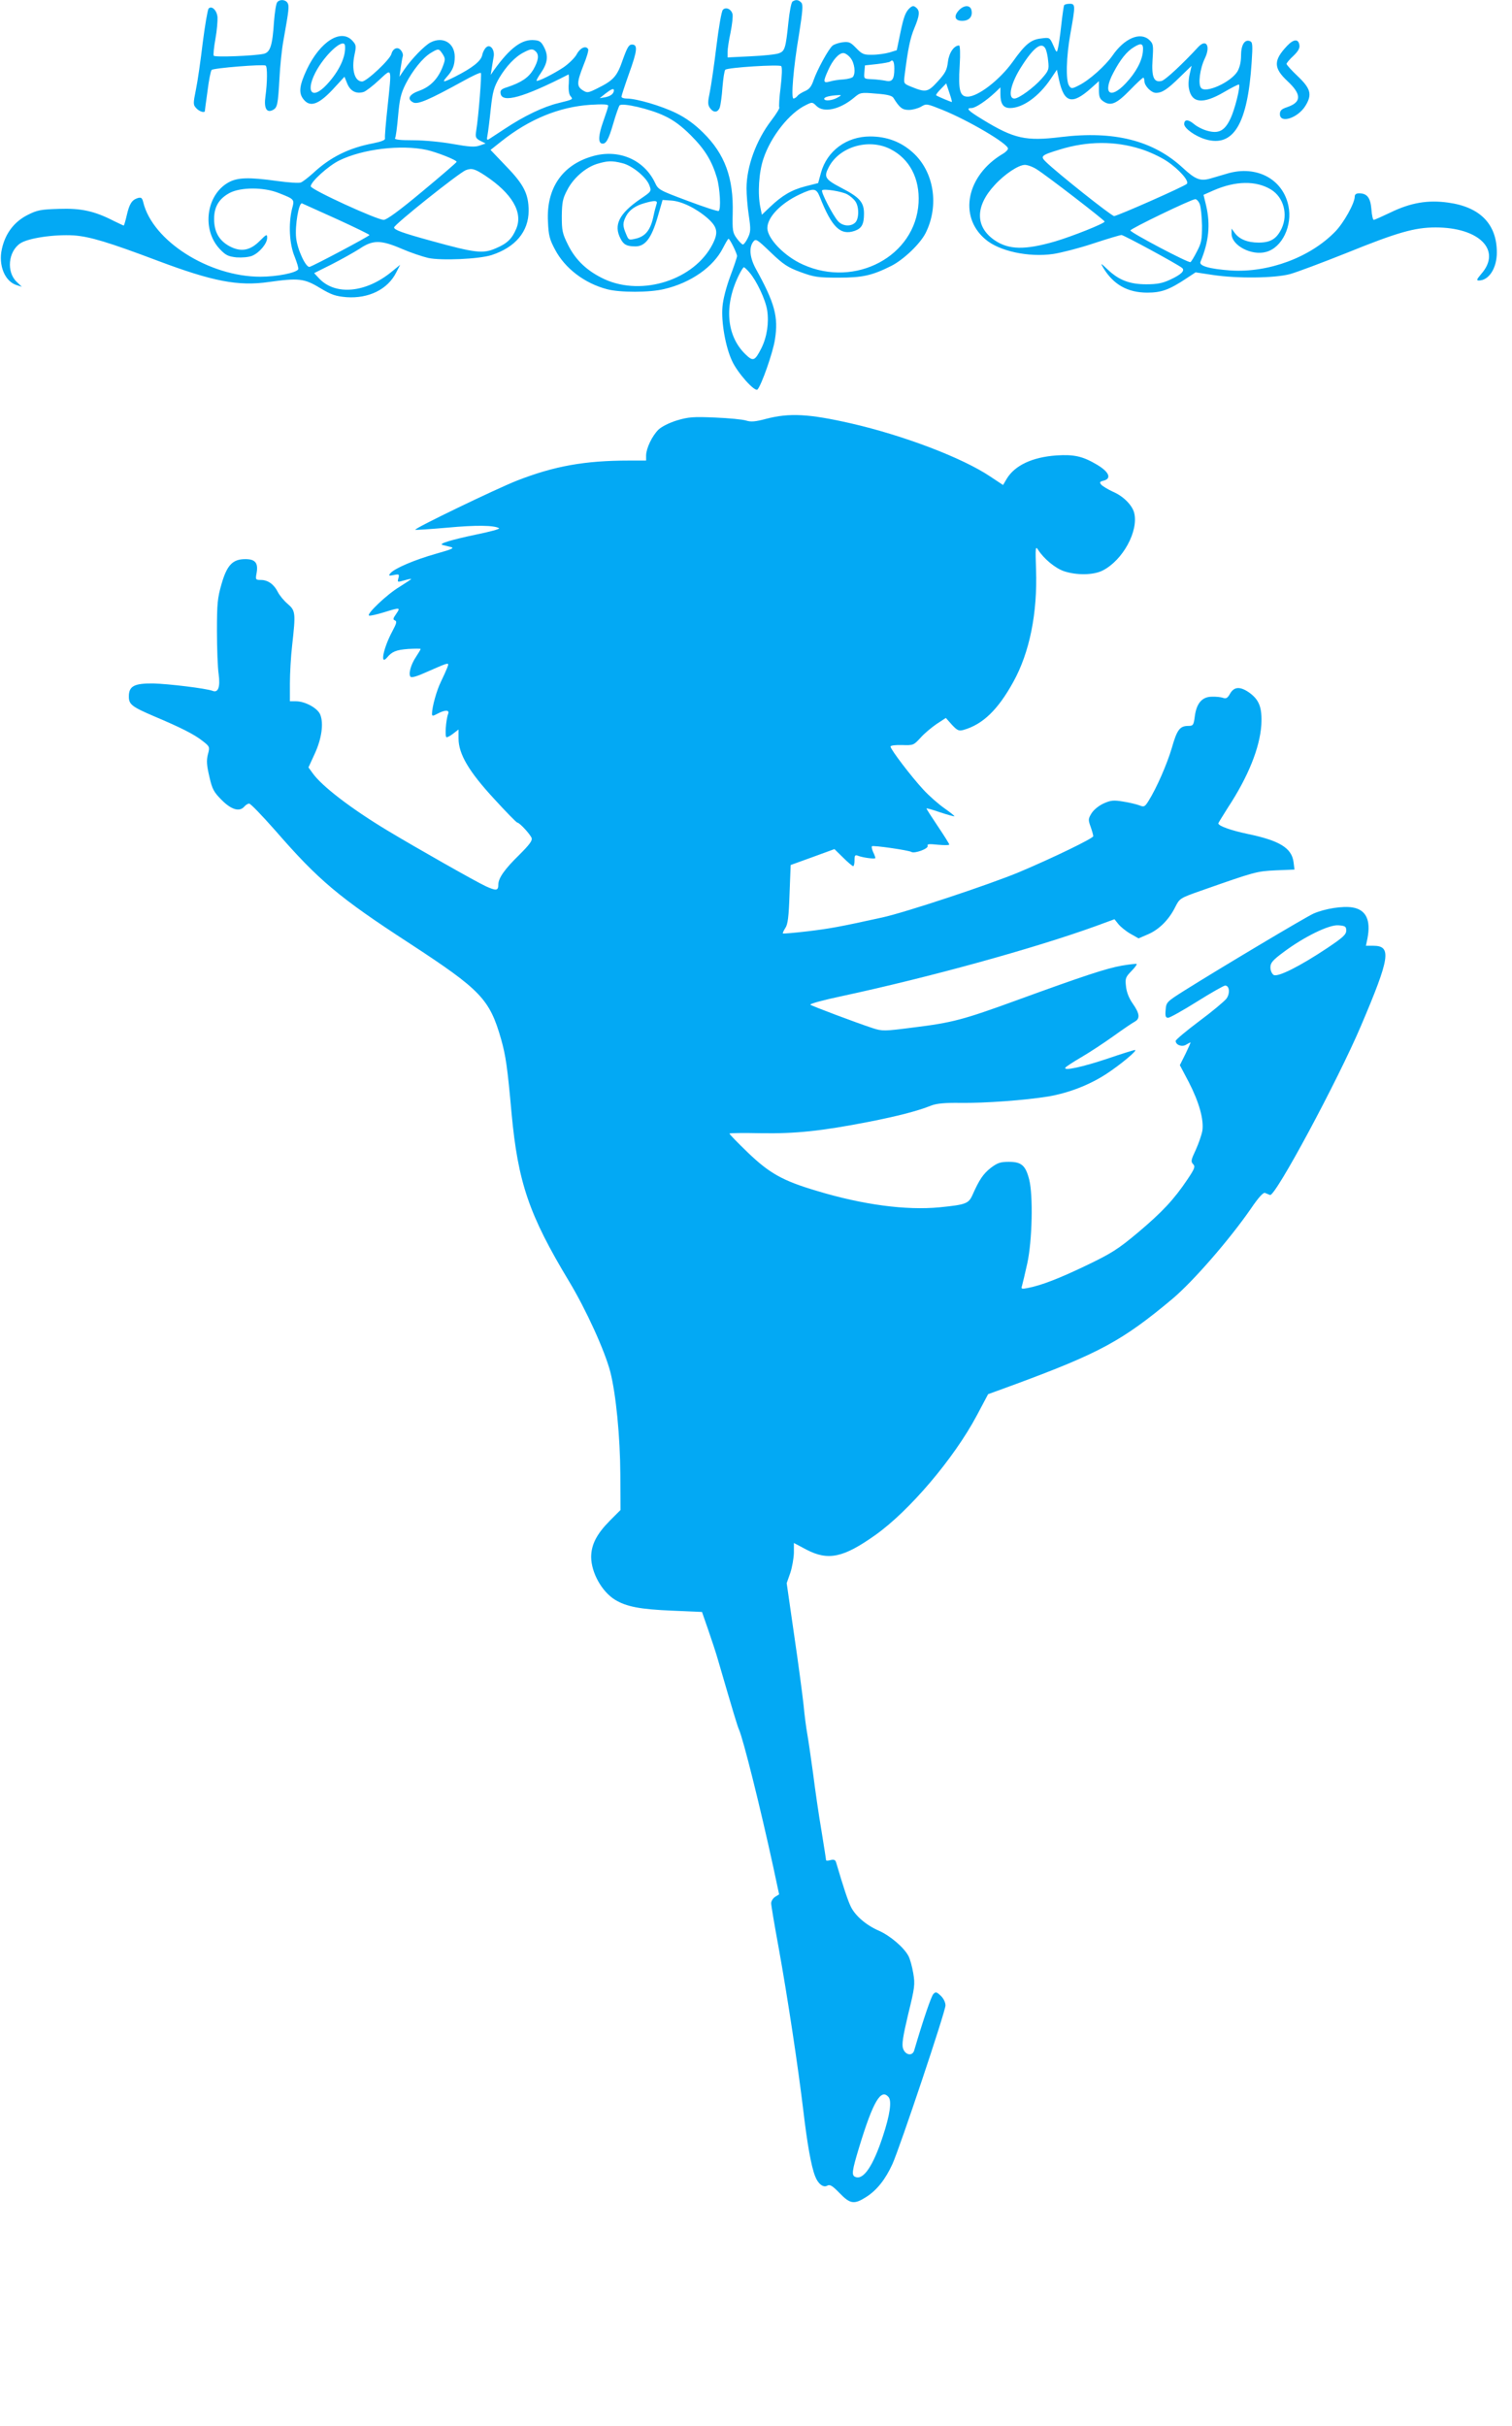<?xml version="1.0" standalone="no"?>
<!DOCTYPE svg PUBLIC "-//W3C//DTD SVG 20010904//EN"
 "http://www.w3.org/TR/2001/REC-SVG-20010904/DTD/svg10.dtd">
<svg version="1.0" xmlns="http://www.w3.org/2000/svg"
 width="798pt" height="1280pt" viewBox="0 0 798 1280"
 preserveAspectRatio="xMidYMid meet">
<g transform="translate(0,1280) scale(0.1,-0.1)"
fill="#03a9f4" stroke="none">
<path d="M1463 12788 c-6 -7 -13 -53 -17 -103 -8 -126 -20 -161 -54 -169 -51
-11 -259 -19 -264 -10 -3 5 1 45 9 89 8 44 12 95 11 114 -3 36 -30 63 -47 46
-5 -6 -19 -86 -31 -180 -11 -93 -27 -205 -36 -248 -15 -74 -15 -80 2 -98 14
-16 42 -26 45 -16 0 1 6 49 14 105 7 57 17 108 22 113 10 10 272 31 285 23 10
-6 9 -90 -1 -162 -9 -63 6 -90 40 -72 23 13 26 28 34 167 3 62 12 152 21 200
29 162 31 181 22 197 -11 19 -42 21 -55 4z"/>
<path d="M4183 12792 c-7 -4 -16 -53 -22 -110 -14 -137 -19 -152 -50 -163 -14
-6 -81 -13 -148 -16 l-123 -6 0 29 c0 16 7 63 16 104 8 41 13 84 10 96 -7 27
-36 39 -51 22 -7 -7 -22 -94 -34 -193 -12 -99 -28 -208 -35 -242 -11 -53 -11
-65 1 -83 19 -26 41 -25 52 3 4 12 11 60 14 106 4 47 10 88 15 93 12 12 285
29 295 19 6 -6 4 -51 -3 -111 -7 -55 -10 -103 -7 -107 3 -3 -15 -33 -41 -67
-81 -105 -132 -245 -132 -360 0 -33 5 -97 12 -143 11 -73 10 -87 -5 -118 -9
-19 -21 -35 -26 -35 -5 0 -20 15 -33 33 -21 29 -23 41 -21 131 5 187 -41 313
-156 426 -44 44 -91 78 -142 103 -77 38 -209 77 -261 77 -15 0 -28 4 -28 10 0
5 18 60 40 122 44 122 47 153 15 153 -16 0 -25 -16 -48 -80 -30 -88 -49 -109
-134 -151 -50 -25 -54 -25 -78 -10 -32 21 -31 41 5 133 17 41 28 79 24 84 -12
20 -42 7 -60 -27 -10 -19 -43 -51 -71 -70 -53 -35 -135 -76 -141 -70 -2 2 8
20 22 40 36 53 41 89 19 134 -15 30 -24 38 -51 40 -67 7 -129 -39 -215 -158
l-17 -25 5 33 c3 17 7 44 10 60 8 38 -17 71 -38 53 -9 -7 -19 -26 -22 -42 -7
-32 -52 -67 -142 -113 -64 -32 -72 -33 -46 -3 32 35 43 62 43 107 0 73 -62
110 -128 76 -32 -17 -99 -86 -137 -141 l-27 -40 7 49 c4 27 9 54 11 60 2 6 -1
20 -9 29 -16 23 -43 13 -51 -17 -7 -30 -131 -146 -155 -146 -39 0 -57 62 -40
141 10 47 9 52 -12 75 -60 64 -169 -5 -239 -151 -40 -85 -45 -125 -19 -158 36
-47 84 -29 170 67 l47 51 15 -37 c17 -40 48 -55 87 -43 11 4 47 31 80 62 71
65 68 76 45 -145 -9 -82 -15 -155 -13 -162 2 -9 -18 -17 -62 -26 -128 -24
-227 -73 -318 -158 -26 -23 -55 -46 -65 -49 -10 -4 -66 0 -124 8 -151 21 -210
19 -258 -8 -117 -66 -141 -248 -46 -350 32 -34 45 -40 89 -45 30 -2 64 1 82 8
39 16 80 65 80 95 0 21 -3 20 -38 -15 -52 -53 -101 -61 -161 -29 -55 30 -81
76 -81 144 0 64 26 107 82 137 59 31 180 31 258 0 86 -34 85 -33 71 -85 -19
-79 -14 -184 14 -251 13 -33 22 -63 19 -67 -12 -19 -113 -39 -200 -39 -271 0
-569 189 -618 393 -6 23 -10 27 -29 22 -31 -10 -44 -30 -58 -91 -7 -30 -14
-54 -16 -54 -2 0 -25 11 -52 24 -103 53 -174 68 -290 64 -96 -3 -114 -6 -167
-33 -70 -36 -116 -97 -134 -178 -20 -87 16 -174 80 -192 l25 -8 -27 26 c-55
52 -45 160 19 203 42 28 179 48 282 42 85 -6 184 -36 444 -134 290 -109 424
-135 585 -112 157 22 188 19 270 -31 62 -37 83 -44 141 -49 117 -8 217 41 262
130 l21 41 -44 -36 c-136 -112 -296 -127 -382 -38 l-28 30 92 46 c51 26 117
63 147 82 71 48 112 48 224 0 46 -20 109 -41 139 -48 69 -15 268 -6 334 15
126 41 196 124 196 234 0 88 -25 138 -117 233 l-84 88 58 46 c146 116 304 181
468 192 66 4 95 3 95 -5 0 -6 -12 -43 -26 -82 -25 -70 -28 -111 -9 -117 22 -6
36 17 61 103 14 49 30 93 34 98 15 15 161 -19 236 -55 48 -22 91 -54 140 -103
74 -74 111 -134 138 -225 16 -56 22 -166 9 -174 -5 -3 -78 21 -163 53 -150 56
-156 59 -173 96 -59 123 -194 180 -332 139 -158 -46 -242 -169 -233 -343 3
-75 9 -96 38 -150 52 -98 155 -177 274 -208 67 -18 225 -18 302 1 140 33 259
116 310 217 14 27 26 48 29 48 7 0 45 -77 45 -91 0 -6 -16 -54 -36 -107 -21
-57 -38 -121 -41 -161 -7 -80 16 -211 50 -284 28 -63 121 -167 135 -152 21 23
82 196 92 264 19 119 -1 192 -100 371 -33 60 -38 113 -15 144 14 18 19 15 93
-56 67 -64 90 -79 158 -104 71 -26 91 -29 199 -29 127 0 177 11 279 62 65 33
152 116 181 173 73 145 45 324 -67 425 -63 57 -138 85 -226 85 -124 0 -227
-76 -259 -191 l-15 -55 -67 -17 c-74 -19 -124 -49 -188 -110 l-42 -40 -8 39
c-15 72 -8 185 16 256 39 118 138 243 225 284 32 16 34 16 55 -5 38 -38 124
-19 199 44 32 27 36 28 115 21 59 -4 85 -11 92 -22 33 -53 47 -64 82 -64 19 0
48 8 64 17 28 17 31 16 111 -16 139 -56 348 -179 348 -205 0 -6 -12 -19 -28
-28 -190 -113 -235 -329 -92 -450 72 -63 229 -97 359 -78 40 6 135 30 210 55
76 25 143 45 150 45 12 0 292 -152 319 -173 18 -14 -2 -35 -63 -63 -39 -18
-67 -24 -125 -24 -88 0 -145 22 -204 78 -38 36 -39 36 -22 7 53 -87 128 -129
231 -129 75 0 116 15 208 76 l47 31 93 -14 c127 -19 325 -17 406 5 36 10 169
60 297 111 269 109 360 135 471 135 231 0 350 -121 241 -245 -25 -30 -27 -35
-12 -35 53 1 94 66 94 148 0 149 -88 240 -257 263 -106 15 -197 0 -304 -52
-44 -21 -84 -39 -89 -39 -4 0 -10 25 -12 56 -5 61 -23 84 -65 84 -15 0 -23 -6
-23 -17 0 -35 -58 -139 -103 -185 -132 -136 -352 -218 -552 -205 -111 8 -169
24 -159 46 44 106 53 195 30 295 l-14 58 52 23 c116 51 225 53 304 5 67 -41
91 -131 56 -206 -26 -54 -58 -74 -121 -74 -59 0 -103 18 -127 52 l-16 22 0
-28 c0 -61 106 -117 183 -95 84 23 139 138 117 243 -29 141 -168 215 -320 171
-30 -9 -72 -21 -92 -27 -53 -15 -79 -5 -145 56 -157 145 -362 197 -643 163
-186 -23 -248 -9 -412 91 -79 48 -93 62 -60 62 20 0 77 38 125 83 l27 26 0
-35 c0 -52 15 -74 51 -74 67 0 152 61 214 153 l33 49 11 -52 c27 -125 70 -135
172 -43 l39 35 0 -46 c0 -38 4 -48 25 -62 38 -25 69 -11 139 61 35 36 66 65
70 65 3 0 6 -8 6 -18 0 -25 36 -62 61 -62 32 0 60 18 126 83 l62 60 -10 -44
c-6 -24 -8 -58 -4 -76 14 -78 74 -84 185 -19 41 24 77 42 79 40 9 -8 -22 -133
-45 -180 -30 -64 -62 -81 -122 -64 -23 6 -55 22 -71 36 -30 25 -51 25 -51 -1
0 -22 58 -64 112 -80 148 -44 223 81 244 407 6 91 5 106 -9 111 -28 11 -47
-20 -47 -76 0 -34 -7 -63 -19 -84 -35 -57 -167 -117 -192 -87 -17 20 -6 102
20 156 31 64 8 105 -34 61 -82 -89 -174 -175 -194 -180 -41 -10 -54 19 -48
113 5 75 4 83 -17 103 -48 45 -132 9 -195 -83 -38 -54 -122 -129 -176 -156
-37 -19 -41 -19 -52 -3 -19 25 -16 154 7 279 26 145 26 154 -4 154 -14 0 -27
-3 -30 -8 -2 -4 -9 -52 -15 -106 -6 -55 -14 -110 -18 -123 -5 -23 -7 -22 -24
18 -19 42 -19 42 -65 36 -53 -6 -83 -30 -149 -123 -68 -95 -183 -184 -238
-184 -41 0 -50 34 -42 163 4 65 2 107 -3 107 -27 0 -53 -38 -59 -86 -5 -43
-13 -59 -54 -104 -53 -58 -63 -59 -144 -26 -36 15 -36 16 -30 63 17 135 29
193 51 245 28 67 30 91 9 108 -12 10 -18 10 -31 0 -24 -21 -34 -45 -53 -138
l-18 -87 -39 -12 c-21 -6 -62 -12 -90 -12 -45 -1 -54 3 -85 35 -30 31 -38 35
-72 31 -21 -3 -45 -11 -53 -18 -21 -17 -81 -127 -100 -182 -11 -33 -23 -48
-44 -57 -16 -7 -35 -18 -41 -26 -6 -8 -16 -14 -21 -14 -14 0 -1 162 29 338 19
121 22 156 13 167 -14 16 -29 19 -47 7z m-2362 -234 c5 -57 -31 -134 -96 -204
-83 -89 -117 -33 -50 82 55 92 142 165 146 122z m4211 -29 c-4 -50 -37 -112
-91 -169 -82 -87 -123 -53 -65 56 36 69 71 113 108 135 40 25 52 20 48 -22z
m-514 14 c5 -10 12 -39 14 -65 5 -45 3 -51 -36 -95 -41 -46 -119 -103 -142
-103 -38 0 -19 83 39 172 64 100 105 129 125 91z m-3182 -28 c15 -24 15 -29 0
-68 -24 -62 -64 -104 -121 -125 -55 -19 -69 -44 -35 -62 24 -13 82 12 264 112
48 27 91 47 94 43 5 -5 -12 -229 -25 -307 -5 -32 -2 -38 22 -51 l28 -14 -32
-11 c-25 -9 -54 -7 -139 8 -60 11 -152 20 -210 20 -70 0 -101 3 -97 11 4 5 11
58 16 117 8 89 14 117 40 169 37 72 90 138 133 164 40 24 42 24 62 -6z m492
13 c18 -18 14 -47 -13 -95 -26 -43 -63 -68 -138 -93 -30 -9 -38 -16 -35 -33 7
-53 120 -22 358 100 3 2 3 -20 2 -47 -3 -31 1 -57 8 -66 16 -19 17 -18 -63
-38 -79 -19 -181 -68 -282 -135 -38 -25 -76 -50 -84 -55 -11 -7 -13 -3 -8 21
3 16 11 78 17 137 10 93 17 116 45 165 37 62 84 112 130 135 36 19 47 20 63 4z
m1661 -34 c21 -26 28 -79 13 -99 -4 -6 -26 -12 -50 -14 -23 -1 -56 -6 -72 -11
-36 -10 -37 -2 -9 60 24 54 56 90 80 90 10 0 27 -12 38 -26z m231 -56 c0 -57
-11 -72 -46 -64 -16 3 -48 7 -72 8 -43 2 -43 2 -40 37 l3 36 64 7 c35 4 66 10
69 13 14 14 22 1 22 -37z m304 -176 c-1 -2 -71 27 -83 35 -3 2 8 17 24 33 l29
30 16 -48 c9 -26 15 -48 14 -50z m-1784 61 c-1 -18 -17 -30 -45 -36 l-30 -5
30 24 c31 24 45 30 45 17z m1180 -38 c-28 -16 -70 -20 -70 -6 0 9 30 17 75 19
17 1 17 -1 -5 -13z m1600 -271 c43 -13 105 -42 138 -64 65 -43 120 -106 106
-120 -14 -14 -367 -170 -384 -170 -14 0 -302 229 -360 286 -31 30 -25 35 73
65 146 45 291 46 427 3z m-1322 0 c102 -51 157 -155 150 -284 -16 -281 -333
-451 -610 -326 -97 43 -188 137 -188 193 0 57 71 131 172 178 73 34 86 32 104
-12 64 -163 110 -207 185 -181 37 13 49 35 49 91 0 60 -23 86 -120 136 -86 45
-93 57 -66 109 56 108 210 153 324 96z m-2446 -5 c53 -12 158 -53 158 -63 0
-3 -81 -73 -181 -156 -121 -101 -188 -150 -204 -150 -36 0 -385 160 -385 177
0 24 93 108 150 136 124 61 326 85 462 56z m1033 -70 c53 -13 129 -76 143
-119 11 -29 9 -31 -47 -69 -113 -77 -144 -138 -106 -210 16 -32 33 -41 79 -41
51 0 84 43 116 152 l27 93 44 -3 c56 -3 133 -41 193 -93 53 -47 58 -76 27
-137 -96 -188 -370 -277 -571 -185 -90 42 -152 100 -192 181 -30 60 -33 75
-33 152 1 72 5 93 28 136 32 64 97 120 157 139 56 17 80 18 135 4z m2186 -32
c49 -30 359 -269 359 -276 0 -10 -171 -78 -262 -105 -159 -46 -244 -44 -318 6
-104 71 -104 180 0 292 53 58 126 106 159 106 14 0 42 -10 62 -23z m-2911 -33
c142 -94 201 -194 165 -280 -22 -53 -48 -79 -108 -104 -68 -30 -109 -25 -344
40 -149 41 -193 57 -193 70 0 15 340 286 378 302 31 12 47 8 102 -28z m1911
-99 c15 -8 35 -25 43 -37 21 -29 20 -92 0 -112 -23 -23 -67 -20 -91 7 -27 30
-92 155 -84 163 9 9 101 -5 132 -21z m1861 -52 c6 -16 11 -66 12 -113 0 -74
-3 -92 -27 -137 -14 -28 -30 -54 -34 -56 -10 -6 -315 155 -317 167 -1 9 320
164 342 165 7 1 18 -11 24 -26z m-2867 0 c-3 -10 -11 -38 -16 -63 -15 -72 -41
-105 -89 -118 -42 -10 -42 -10 -56 24 -18 42 -18 58 0 93 17 33 50 56 97 69
55 16 72 15 64 -5z m-1687 -79 c94 -43 172 -81 172 -84 0 -6 -296 -163 -316
-168 -20 -5 -65 93 -71 153 -7 64 14 188 31 182 6 -3 89 -40 184 -83z m2177
-281 c38 -44 85 -143 94 -200 10 -66 -1 -140 -30 -199 -35 -69 -44 -73 -85
-33 -101 98 -114 260 -32 422 10 20 21 37 24 37 3 0 16 -12 29 -27z"/>
<path d="M5061 12746 c-29 -31 -22 -56 17 -56 35 0 55 20 50 52 -4 32 -38 34
-67 4z"/>
<path d="M6793 12558 c-73 -77 -72 -117 2 -186 75 -70 75 -111 -1 -137 -30
-10 -39 -18 -39 -37 0 -52 95 -21 135 44 36 59 28 90 -40 155 -33 31 -60 61
-60 66 0 4 16 24 36 42 25 24 35 41 32 57 -5 34 -30 33 -65 -4z"/>
<path d="M4043 10590 c-56 -15 -80 -17 -105 -9 -18 6 -92 13 -164 16 -115 5
-140 3 -201 -15 -42 -13 -81 -33 -98 -49 -34 -34 -64 -98 -65 -135 l0 -28 -91
0 c-233 0 -394 -29 -591 -106 -107 -42 -543 -252 -536 -259 2 -2 78 3 169 11
150 14 247 13 273 -3 6 -4 -50 -19 -124 -34 -128 -27 -197 -48 -175 -54 6 -2
24 -6 40 -10 26 -6 17 -11 -75 -37 -110 -31 -219 -77 -240 -103 -11 -13 -8
-14 18 -9 28 6 30 4 25 -15 -6 -24 -8 -24 35 -12 17 5 32 8 32 6 0 -2 -28 -20
-61 -41 -66 -39 -178 -146 -161 -152 6 -2 41 6 77 17 87 27 90 27 66 -8 -17
-24 -18 -30 -7 -34 12 -5 9 -16 -14 -59 -47 -88 -66 -183 -27 -137 26 31 47
40 111 45 36 2 66 2 66 0 0 -3 -11 -21 -24 -41 -28 -41 -42 -93 -29 -106 6 -6
38 4 84 25 41 18 84 37 97 41 20 6 21 4 12 -19 -5 -13 -20 -46 -33 -73 -22
-44 -47 -133 -47 -169 0 -13 4 -13 30 1 40 21 64 20 55 -2 -12 -33 -18 -123
-8 -123 6 0 22 9 37 21 l26 20 0 -47 c0 -82 54 -174 188 -319 63 -69 118 -125
122 -125 12 0 69 -62 76 -82 4 -14 -13 -36 -65 -88 -77 -75 -111 -123 -111
-157 0 -33 -11 -34 -66 -9 -54 25 -373 206 -519 294 -191 115 -348 235 -396
304 l-21 29 33 72 c37 80 48 161 29 207 -14 34 -80 70 -128 70 l-32 0 0 93 c0
52 5 143 12 203 19 170 18 182 -24 218 -20 17 -43 45 -52 63 -20 40 -52 63
-89 63 -28 0 -29 2 -23 35 10 54 -6 75 -59 75 -67 0 -97 -31 -126 -132 -21
-73 -24 -103 -24 -248 0 -91 4 -193 9 -227 9 -67 -2 -100 -32 -88 -34 13 -233
37 -313 39 -101 1 -129 -14 -129 -69 0 -42 16 -54 135 -105 140 -59 211 -95
255 -130 37 -29 38 -31 27 -71 -8 -33 -6 -57 8 -117 15 -66 23 -81 66 -124 51
-51 94 -63 119 -33 7 8 18 15 25 15 8 0 69 -64 138 -142 228 -262 334 -352
708 -595 378 -247 423 -294 484 -507 24 -86 33 -144 55 -391 34 -364 92 -535
303 -885 91 -151 189 -367 218 -478 30 -118 52 -342 53 -543 l1 -186 -57 -57
c-69 -70 -98 -126 -98 -192 1 -82 56 -181 125 -224 60 -37 133 -51 300 -58
l160 -7 33 -95 c18 -52 42 -124 52 -160 83 -285 102 -347 110 -365 23 -52 111
-404 181 -725 l31 -145 -21 -13 c-12 -8 -21 -23 -21 -34 0 -11 18 -118 40
-237 47 -261 102 -624 130 -859 20 -170 41 -291 62 -344 15 -40 43 -62 64 -50
14 8 27 0 65 -39 56 -58 77 -61 140 -21 57 36 102 93 139 174 41 92 280 805
280 837 0 16 -10 37 -25 51 -22 21 -27 22 -39 9 -11 -11 -54 -137 -101 -297
-9 -32 -47 -26 -59 10 -7 21 -1 62 27 180 35 142 37 158 27 217 -6 35 -17 75
-25 90 -23 45 -97 108 -156 134 -67 29 -124 78 -148 126 -15 30 -38 98 -78
234 -4 14 -11 17 -29 13 -13 -4 -24 -4 -24 -1 0 3 -11 72 -24 153 -14 81 -34
219 -45 307 -12 88 -26 183 -31 210 -5 28 -14 95 -19 150 -6 55 -28 222 -50
371 l-39 271 19 54 c10 30 18 77 19 106 l0 52 66 -35 c115 -60 195 -43 364 77
179 127 414 403 535 630 l60 113 145 53 c443 164 564 229 829 451 110 93 301
313 413 475 40 59 65 86 74 83 8 -3 20 -8 27 -11 27 -11 358 605 481 895 152
357 162 420 64 420 l-39 0 8 38 c19 97 -7 152 -78 164 -52 9 -146 -6 -206 -32
-41 -18 -495 -289 -683 -407 -93 -59 -95 -61 -98 -102 -3 -32 0 -41 13 -41 9
0 77 38 152 85 75 47 142 85 149 85 23 0 27 -41 7 -69 -11 -14 -75 -68 -144
-119 -68 -51 -124 -98 -124 -104 0 -21 33 -34 55 -20 11 6 21 12 23 12 2 0
-10 -27 -26 -60 l-30 -60 47 -89 c55 -107 80 -197 72 -256 -4 -23 -20 -69 -35
-102 -25 -53 -27 -62 -14 -75 12 -13 9 -23 -30 -81 -71 -106 -134 -173 -261
-280 -105 -88 -140 -110 -271 -173 -146 -70 -239 -106 -312 -120 -31 -6 -35
-5 -29 12 3 11 16 64 28 119 26 120 31 357 10 441 -19 75 -41 94 -107 94 -45
0 -60 -5 -96 -32 -40 -32 -60 -61 -96 -142 -21 -47 -35 -52 -174 -66 -176 -17
-405 13 -649 87 -179 53 -248 92 -362 201 -54 52 -98 97 -98 101 0 3 74 4 165
2 183 -3 318 11 570 60 152 30 258 57 330 86 29 11 71 15 151 14 132 -2 345
14 468 34 108 19 214 60 304 118 75 49 169 127 152 127 -6 0 -70 -20 -143 -45
-134 -45 -236 -67 -224 -48 3 5 41 30 84 55 43 25 119 75 168 110 50 36 100
70 113 77 30 16 28 42 -9 95 -20 28 -33 61 -36 90 -5 43 -3 50 27 81 19 19 32
37 29 39 -2 2 -38 -2 -79 -9 -79 -14 -196 -52 -558 -184 -277 -101 -337 -117
-540 -142 -155 -20 -165 -20 -215 -4 -91 30 -322 117 -330 124 -4 5 70 25 165
45 465 100 1016 252 1342 370 l98 36 20 -25 c11 -14 39 -37 63 -51 l44 -25 49
21 c59 25 111 77 144 143 24 47 24 48 138 88 285 100 291 102 394 107 l98 4
-5 40 c-10 74 -74 113 -242 148 -86 18 -155 42 -155 56 0 2 23 39 50 82 108
164 169 317 177 437 5 93 -11 134 -67 173 -46 31 -77 29 -98 -8 -13 -23 -21
-28 -37 -22 -11 4 -37 7 -59 6 -51 0 -81 -34 -90 -103 -6 -47 -9 -51 -34 -51
-45 0 -60 -20 -87 -115 -25 -85 -80 -212 -124 -282 -19 -30 -23 -32 -48 -22
-16 6 -54 15 -86 20 -49 8 -64 7 -102 -10 -26 -12 -52 -33 -64 -52 -18 -29
-18 -35 -5 -71 8 -22 14 -45 14 -50 0 -11 -212 -114 -390 -189 -155 -65 -604
-214 -725 -240 -227 -50 -278 -59 -395 -73 -69 -8 -126 -13 -128 -11 -2 2 4
15 13 29 13 19 18 59 22 178 l6 154 116 42 115 42 46 -45 c25 -25 49 -45 53
-45 4 0 7 14 7 31 0 26 3 30 18 24 25 -10 92 -19 92 -12 0 3 -5 18 -12 32 -6
14 -9 27 -6 30 6 6 194 -21 208 -30 17 -10 91 17 86 32 -4 10 7 11 54 6 33 -3
60 -3 60 1 0 4 -27 47 -60 96 -33 49 -60 91 -60 94 0 3 32 -6 72 -20 39 -13
73 -22 75 -21 2 2 -22 21 -52 42 -30 21 -81 65 -112 99 -63 68 -173 212 -173
227 0 6 27 9 61 8 59 -2 61 -1 97 38 20 23 59 55 85 73 l49 32 32 -36 c29 -31
37 -34 62 -27 101 29 181 106 262 253 86 155 128 363 120 593 -4 117 -3 126
11 104 30 -47 90 -97 137 -113 67 -22 155 -21 204 4 106 54 190 208 166 304
-10 40 -57 88 -111 111 -28 13 -56 30 -63 38 -10 12 -8 16 13 21 43 11 29 46
-35 84 -76 45 -121 55 -215 49 -126 -9 -218 -52 -261 -122 l-20 -34 -68 45
c-146 98 -455 216 -734 280 -224 51 -326 56 -449 24z m3062 -2700 c0 -21 -18
-37 -100 -92 -144 -96 -261 -155 -283 -142 -10 7 -17 24 -17 40 0 24 12 38 70
81 107 80 239 145 289 141 36 -3 41 -6 41 -28z m-2415 -6155 c17 -21 7 -93
-30 -205 -51 -156 -102 -233 -145 -216 -22 8 -19 30 20 159 74 242 115 310
155 262z"/>
</g>
</svg>
